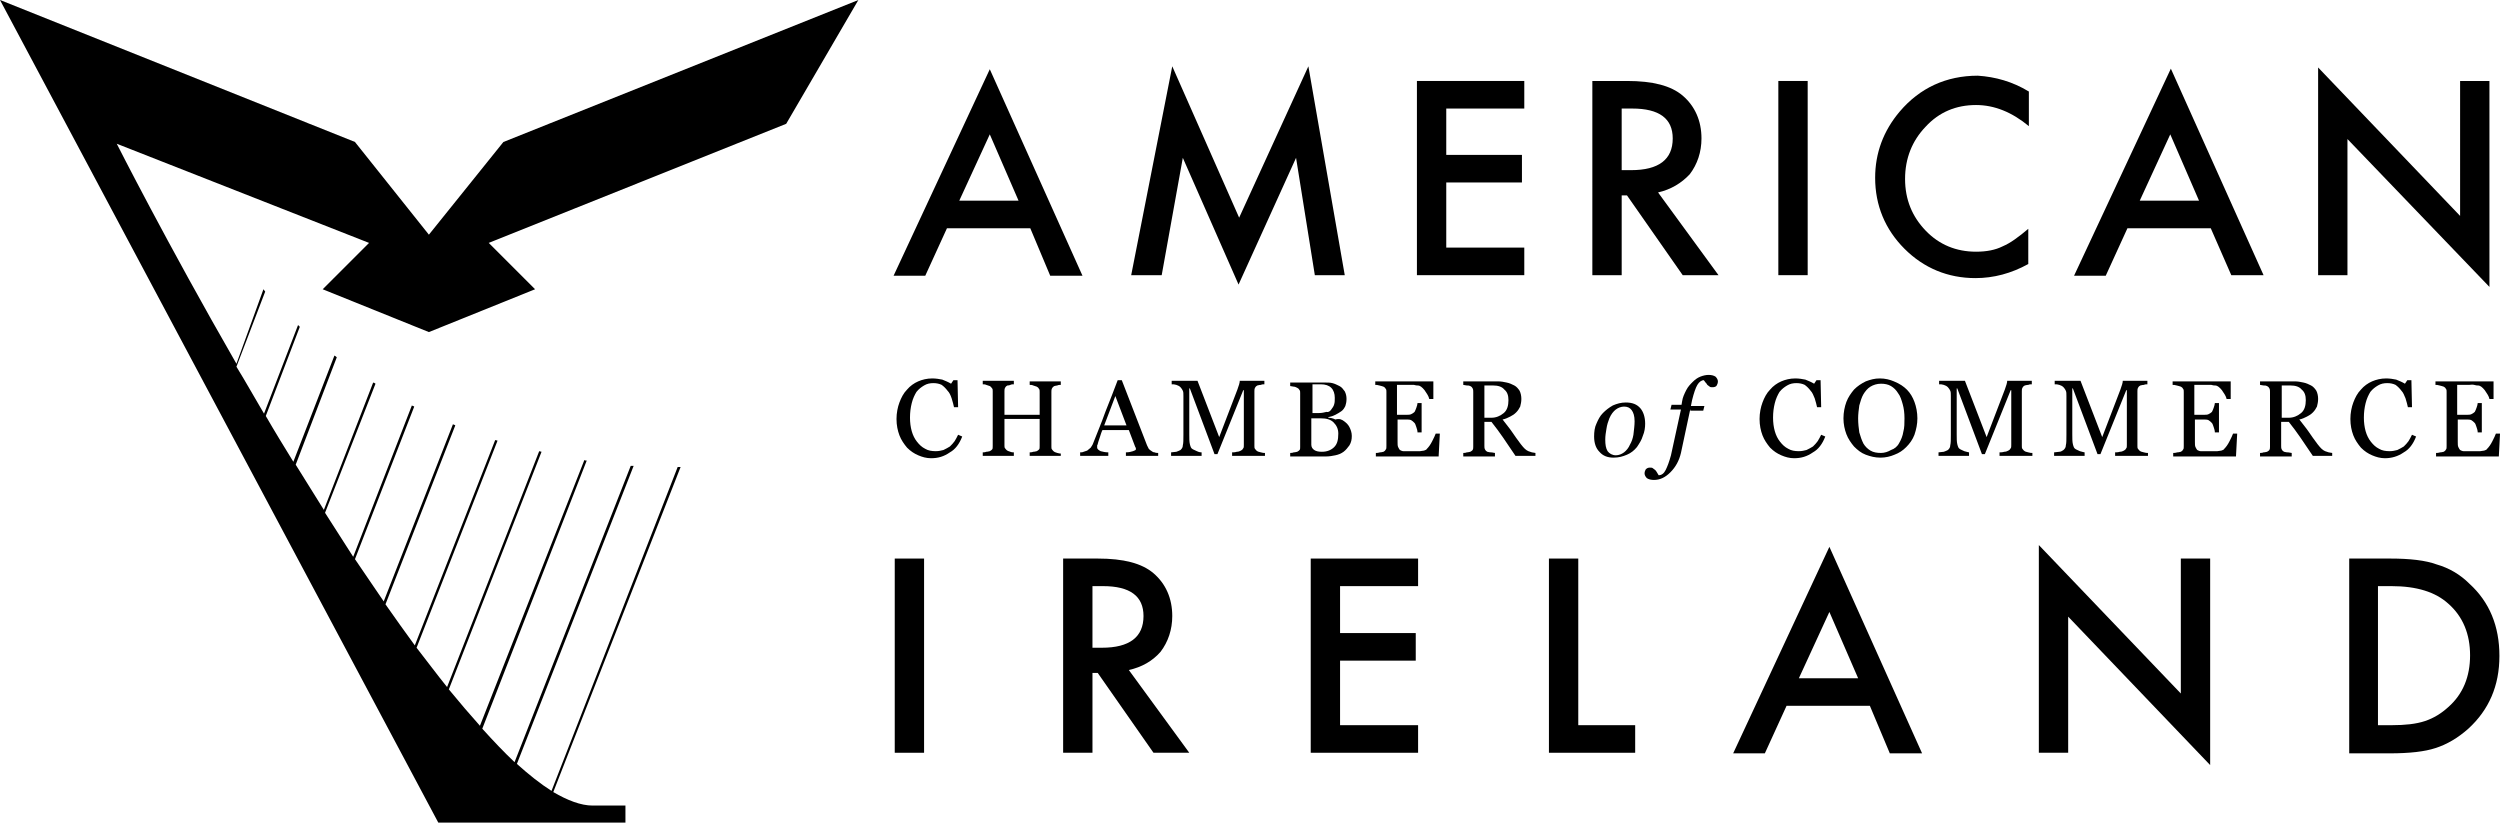 <?xml version="1.0" encoding="UTF-8"?>
<svg id="Layer_2" xmlns="http://www.w3.org/2000/svg" viewBox="0 0 426.1 140.2">
  <g id="Layer_1-2" data-name="Layer_1">
    <g>
      <path d="M173.6,34.2l-4.9-11.3-5.2,11.3h10.1ZM175.6,38.9h-14.2l-3.7,8.1h-5.4l16.4-35.2,15.8,35.2h-5.5l-3.4-8.1Z"/>
      <polygon points="192.8 46.9 199.8 11.3 211.2 37.1 223 11.3 229.2 46.9 224.1 46.9 220.9 26.9 211.1 48.5 201.6 26.9 198 46.9 192.8 46.9"/>
      <polygon points="259.8 18.5 246.5 18.5 246.5 26.4 259.4 26.4 259.4 31.1 246.5 31.1 246.5 42.2 259.8 42.2 259.8 46.9 241.5 46.9 241.5 13.8 259.8 13.8 259.8 18.5"/>
      <path d="M276.4,29h1.6c4.7,0,7.1-1.8,7.1-5.4,0-3.4-2.3-5.1-6.9-5.1h-1.8v10.5h0ZM282.6,32.8l10.3,14.1h-6.1l-9.5-13.6h-.9v13.6h-5V13.8h5.9c4.4,0,7.5.8,9.5,2.5,2.1,1.8,3.2,4.3,3.2,7.3,0,2.3-.7,4.4-2,6.1-1.4,1.5-3.2,2.6-5.4,3.1"/>
      <rect x="303.1" y="13.8" width="5" height="33.1"/>
      <path d="M345.8,15.6v5.9c-2.9-2.4-5.9-3.6-9-3.6-3.4,0-6.3,1.2-8.6,3.7-2.3,2.4-3.5,5.4-3.5,8.9s1.2,6.4,3.5,8.8c2.3,2.4,5.2,3.6,8.6,3.6,1.8,0,3.3-.3,4.5-.9.7-.3,1.4-.7,2.1-1.2s1.5-1.1,2.3-1.8v6c-2.9,1.6-5.9,2.4-9,2.4-4.7,0-8.8-1.7-12.1-5-3.3-3.3-5-7.4-5-12.1,0-4.2,1.4-8,4.2-11.3,3.4-4,7.9-6.1,13.3-6.1,3,.2,5.9,1,8.7,2.7"/>
      <path d="M374.8,34.2l-4.9-11.3-5.2,11.3h10.1ZM376.8,38.9h-14.2l-3.7,8.1h-5.4l16.5-35.3,15.8,35.2h-5.5l-3.5-8Z"/>
      <polygon points="395.1 46.9 395.1 11.5 419.3 36.8 419.3 13.8 424.3 13.8 424.3 48.9 400.1 23.7 400.1 46.9 395.1 46.9"/>
      <rect x="152.5" y="95.2" width="5" height="33.1"/>
      <path d="M186.2,110.4h1.6c4.7,0,7.1-1.8,7.1-5.4,0-3.4-2.3-5.1-6.9-5.1h-1.8v10.5h0ZM192.4,114.2l10.3,14.1h-6.1l-9.5-13.6h-.9v13.6h-5v-33.1h5.9c4.4,0,7.5.8,9.5,2.5,2.1,1.8,3.2,4.3,3.2,7.3,0,2.3-.7,4.4-2,6.1-1.4,1.6-3.2,2.6-5.4,3.1"/>
      <polygon points="241.7 99.9 228.4 99.9 228.4 107.9 241.3 107.9 241.3 112.6 228.4 112.6 228.4 123.6 241.7 123.6 241.7 128.3 223.4 128.3 223.4 95.2 241.7 95.2 241.7 99.9"/>
      <polygon points="269 95.2 269 123.6 278.7 123.6 278.7 128.3 264 128.3 264 95.2 269 95.2"/>
      <path d="M316.7,115.6l-4.9-11.3-5.2,11.3h10.1ZM318.7,120.3h-14.2l-3.7,8.1h-5.4l16.4-35.2,15.8,35.2h-5.5l-3.4-8.1Z"/>
      <polygon points="347.5 128.3 347.5 92.9 371.7 118.2 371.7 95.2 376.7 95.2 376.7 130.4 352.5 105.1 352.5 128.3 347.5 128.3"/>
      <path d="M405.4,123.6h2.3c2.2,0,4.1-.2,5.6-.7s2.8-1.3,4-2.4c2.5-2.2,3.7-5.2,3.7-8.8s-1.2-6.6-3.7-8.8c-2.2-2-5.4-3-9.7-3h-2.3v23.7h.1ZM400.4,128.3v-33.1h7c3.3,0,6,.3,7.9,1,2.1.6,4,1.7,5.6,3.3,3.4,3.1,5.1,7.2,5.1,12.3s-1.8,9.2-5.3,12.4c-1.8,1.6-3.7,2.7-5.6,3.3-1.8.6-4.4.9-7.8.9h-6.9v-.1Z"/>
    </g>
    <path d="M158.7,78.1c-.8,0-1.5-.2-2.2-.5s-1.3-.7-1.9-1.3c-.5-.6-1-1.3-1.3-2.1-.3-.8-.5-1.7-.5-2.8,0-1,.2-2,.5-2.8s.7-1.6,1.3-2.2c.5-.6,1.2-1.1,1.9-1.4s1.5-.5,2.4-.5c.6,0,1.2.1,1.7.2.5.2,1,.4,1.5.7l.4-.6h.7l.1,4.6h-.7c-.1-.4-.2-.9-.4-1.5s-.4-1-.7-1.3c-.3-.4-.6-.7-1-1-.4-.2-.9-.3-1.4-.3-.6,0-1.1.1-1.6.4s-.9.6-1.3,1.1c-.3.5-.6,1.1-.8,1.9s-.3,1.6-.3,2.5c0,.8.1,1.6.3,2.3.2.7.5,1.3.9,1.8s.8.9,1.4,1.2c.5.3,1.1.4,1.8.4.5,0,.9-.1,1.3-.2.4-.2.8-.4,1.1-.6.3-.3.6-.6.8-.9s.4-.7.6-1.1l.7.3c-.5,1.3-1.2,2.2-2.1,2.7-1,.7-2,1-3.2,1"/>
    <path d="M180.8,77.7h-5.3v-.6c.1,0,.4,0,.6-.1.3,0,.5-.1.6-.1.2-.1.3-.2.4-.3.1-.1.1-.3.1-.6v-4.6h-6v4.5c0,.2,0,.4.1.5s.2.3.4.4c.1.1.3.1.5.2s.5.1.6.1v.6h-5.3v-.6c.1,0,.4,0,.6-.1.3,0,.5-.1.6-.1.2-.1.3-.2.4-.3.1-.1.1-.3.1-.6v-9.3c0-.2,0-.4-.1-.5s-.2-.3-.4-.4-.4-.1-.6-.2c-.2-.1-.4-.1-.6-.1v-.6h5.3v.6c-.2,0-.4,0-.6.1s-.4.1-.5.1c-.2.1-.3.2-.4.4-.1.2-.1.4-.1.6v4h6v-3.9c0-.2,0-.4-.1-.5-.1-.2-.2-.3-.4-.4s-.4-.1-.6-.2c-.2-.1-.4-.1-.6-.1v-.6h5.3v.6c-.2,0-.4,0-.6.1-.2,0-.4.1-.5.1-.2.1-.3.2-.4.4-.1.2-.1.4-.1.6v9.3c0,.2,0,.4.1.5s.2.3.4.4c.1.1.3.1.5.2.3.1.5.1.6.1v.4Z"/>
    <path d="M192,72.5l-1.9-5-1.9,5h3.8ZM197.2,77.7h-5.3v-.6c.5,0,.9-.1,1.2-.2s.5-.2.5-.3v-.2q0-.1-.1-.2l-1.1-2.9h-4.5c-.2.4-.3.8-.4,1.1-.1.3-.2.6-.3.9s-.1.5-.2.6v.4c0,.2.2.4.6.6.4.1.8.2,1.3.2v.6h-4.8v-.6c.2,0,.4,0,.6-.1.2-.1.4-.1.6-.2.2-.2.4-.3.6-.5.1-.2.3-.4.4-.7.6-1.6,1.4-3.4,2.1-5.4.8-2,1.5-3.8,2.1-5.4h.7l4.3,11.1c.1.2.2.4.3.6.1.1.3.3.5.4.1.1.3.2.5.2.2.1.4.1.6.1v.5h-.2Z"/>
    <path d="M215.7,77.7h-5.7v-.6c.2,0,.5,0,.8-.1.3,0,.5-.1.7-.2s.3-.2.4-.4c.1-.1.1-.3.1-.6v-9.3h-.1l-4.4,10.9h-.5l-4.2-11.2h-.1v7.8c0,.7,0,1.3.1,1.7.1.4.2.7.4.8.1.1.4.2.8.4s.7.2.8.2v.6h-5.2v-.6c.3,0,.6-.1.9-.1.3-.1.5-.2.7-.3.2-.2.4-.4.4-.8.1-.4.1-.9.1-1.8v-6.6c0-.4,0-.7-.1-.9s-.2-.4-.4-.6-.4-.3-.7-.4-.5-.1-.8-.1v-.6h4.4l3.7,9.6,3.1-8.1c.1-.3.2-.6.3-.9s.1-.5.1-.6h4.2v.6c-.2,0-.4,0-.6.1-.3,0-.5.1-.6.1-.2.1-.3.2-.4.4-.1.2-.1.4-.1.6v9.3c0,.2,0,.4.1.5s.2.3.4.4c.1.1.3.1.6.2s.5.1.7.1v.5h.1Z"/>
    <path d="M228.1,73.9c0-.8-.3-1.4-.8-1.9s-1.2-.7-2.2-.7h-1.6v4.5c0,.4.2.7.5.9.3.2.7.3,1.3.3.9,0,1.6-.3,2.1-.8.5-.5.7-1.2.7-2.3M226.9,69.8c.2-.3.4-.5.5-.9.1-.3.1-.7.1-1.1,0-.7-.2-1.3-.6-1.7-.4-.4-1-.6-1.8-.6h-1.4v4.9h1.1c.5,0,.9-.1,1.3-.2.3.1.6-.1.8-.4M229.1,71.8c.4.3.7.6.9,1s.4.9.4,1.5-.1,1.1-.4,1.6c-.3.4-.6.8-1,1.1-.4.3-.9.5-1.4.6s-1,.2-1.6.2h-6.1v-.6c.1,0,.4,0,.6-.1.3,0,.5-.1.6-.1.2-.1.3-.2.4-.3.1-.1.1-.3.1-.5v-9.2c0-.2,0-.4-.1-.5-.1-.2-.2-.3-.4-.4s-.4-.2-.6-.2-.4-.1-.6-.1v-.6h5.9c.5,0,.9,0,1.3.1.4.1.8.3,1.2.5s.6.5.9.9c.2.4.3.8.3,1.3s-.1.9-.2,1.2c-.2.4-.4.7-.7.9-.3.2-.6.4-1,.6s-.7.3-1.2.4v.1c.4,0,.8.1,1.2.3.7-.2,1.1,0,1.5.3"/>
    <path d="M245.4,74l-.2,3.8h-10.7v-.6c.2,0,.4,0,.7-.1.3,0,.5-.1.6-.1.2-.1.3-.2.4-.4.1-.1.1-.3.1-.6v-9.2c0-.2,0-.4-.1-.5-.1-.2-.2-.3-.4-.4s-.4-.1-.7-.2-.5-.1-.7-.1v-.6h9.9v3h-.7c-.1-.5-.4-.9-.8-1.5-.4-.5-.8-.8-1.1-.8-.2,0-.4,0-.7-.1h-2.9v5.1h1.4c.5,0,.8,0,1-.1s.4-.2.6-.4c.1-.2.2-.4.3-.7.1-.3.2-.6.2-.8h.7v5h-.7c0-.3-.1-.6-.2-.9-.1-.3-.2-.6-.3-.7-.2-.2-.4-.4-.6-.5-.2-.1-.6-.1-.9-.1h-1.4v3.8c0,.4,0,.7.1.9s.2.4.3.5c.2.1.4.2.6.2h2.8c.2,0,.5-.1.7-.1.2-.1.4-.1.5-.3.3-.3.6-.7.9-1.3.3-.6.5-1,.6-1.3h.7v.1Z"/>
    <path d="M257.1,68.2c0-.8-.2-1.4-.7-1.8-.4-.5-1.1-.7-1.9-.7h-1.5v5.5h1.2c.8,0,1.5-.3,2.1-.8.6-.5.8-1.3.8-2.2M261.8,77.7h-3.5c-.8-1.2-1.5-2.2-2.1-3.1s-1.3-1.8-2-2.7h-1.2v4.1c0,.2,0,.4.1.6s.2.3.4.4c.1,0,.3.1.6.1s.5.1.7.1v.6h-5.4v-.6c.1,0,.4,0,.6-.1.3,0,.5-.1.6-.1.2-.1.3-.2.4-.3.1-.2.1-.3.1-.6v-9.3c0-.2,0-.4-.1-.6s-.2-.3-.4-.4-.3-.1-.6-.1c-.2,0-.4-.1-.6-.1v-.6h5.9c.5,0,1.1.1,1.5.2.5.1.9.3,1.3.5s.7.6.9.9c.2.4.3.9.3,1.4s-.1.9-.2,1.3c-.2.4-.4.7-.7,1-.3.3-.6.5-1,.7s-.8.4-1.3.5c.6.8,1.2,1.5,1.6,2.1s.9,1.3,1.5,2.1c.3.4.5.6.7.8.2.2.4.3.6.4s.4.1.6.2c.2,0,.4.1.6.1v.5h.1Z"/>
    <path d="M278.6,71.8c0-.9-.2-1.5-.5-1.9s-.7-.6-1.3-.6c-.5,0-1,.2-1.4.5s-.8.8-1.1,1.5c-.2.5-.4,1.1-.5,1.8-.1.6-.2,1.2-.2,1.8,0,.9.1,1.5.4,2,.3.4.8.7,1.4.7.5,0,1-.2,1.4-.5s.8-.8,1-1.3c.3-.5.5-1.1.6-1.7.1-.9.2-1.6.2-2.3M280.4,72.2c0,.7-.1,1.4-.4,2.1-.2.7-.6,1.3-1,1.9-.5.6-1,1-1.7,1.3s-1.4.5-2.3.5c-1,0-1.8-.3-2.4-1-.6-.6-.9-1.5-.9-2.6,0-.8.1-1.6.4-2.2.3-.7.6-1.3,1.1-1.8s1-.9,1.7-1.3c.7-.3,1.4-.5,2.2-.5,1.1,0,1.9.3,2.5,1,.5.6.8,1.5.8,2.6"/>
    <path d="M288.1,69.7l-1.6,7.5c-.3,1.3-.9,2.4-1.8,3.3s-1.8,1.3-2.8,1.3c-.5,0-.9-.1-1.2-.3-.2-.2-.4-.5-.4-.8s.1-.5.2-.7c.2-.2.4-.3.7-.3.2,0,.4,0,.5.1s.3.2.4.3c.1.1.2.2.3.4s.2.3.3.5c.5,0,.9-.3,1.2-.9s.6-1.4.9-2.5l1.7-7.8h-1.8l.2-.8h1.7l.1-.6c.1-.7.4-1.3.7-1.9.3-.6.7-1,1.1-1.4s.8-.7,1.3-.9,1-.3,1.4-.3c.5,0,.9.1,1.2.3.2.2.4.5.4.8s-.1.5-.2.7-.4.3-.7.3c-.2,0-.4,0-.5-.1s-.3-.2-.4-.3c-.1-.2-.2-.3-.3-.4-.1-.1-.2-.3-.3-.4-.4,0-.8.3-1.1.8-.3.5-.6,1.4-.9,2.6l-.2,1h2.3l-.2.8h-2.2v-.3Z"/>
    <path d="M305.8,78.1c-.8,0-1.5-.2-2.2-.5s-1.3-.7-1.9-1.3c-.5-.6-1-1.3-1.3-2.1-.3-.8-.5-1.7-.5-2.8,0-1,.2-2,.5-2.8s.7-1.6,1.3-2.2c.5-.6,1.2-1.1,1.9-1.4.7-.3,1.5-.5,2.4-.5.6,0,1.2.1,1.7.2.5.2,1,.4,1.5.7l.4-.6h.7l.1,4.6h-.7c-.1-.4-.2-.9-.4-1.5-.2-.5-.4-1-.7-1.3-.3-.4-.6-.7-1-1-.4-.2-.9-.3-1.4-.3-.6,0-1.1.1-1.6.4s-.9.6-1.3,1.1c-.3.5-.6,1.1-.8,1.9-.2.8-.3,1.6-.3,2.5,0,.8.1,1.6.3,2.3.2.7.5,1.3.9,1.8s.8.9,1.4,1.2c.5.3,1.1.4,1.8.4.5,0,.9-.1,1.3-.2.4-.2.8-.4,1.1-.6.3-.3.6-.6.8-.9.2-.3.4-.7.6-1.1l.7.3c-.5,1.3-1.2,2.2-2.1,2.7-1,.7-2,1-3.2,1"/>
    <path d="M323.7,75.5c.3-.5.6-1.2.7-1.9.2-.7.2-1.5.2-2.3,0-.9-.1-1.7-.3-2.4-.2-.7-.4-1.4-.8-1.9-.3-.5-.7-.9-1.2-1.2-.5-.3-1.1-.4-1.7-.4-.7,0-1.3.2-1.8.5s-.9.8-1.2,1.3c-.3.5-.5,1.2-.7,1.9-.1.7-.2,1.5-.2,2.2,0,.9.1,1.7.2,2.4.2.7.4,1.3.7,1.9.3.5.7.9,1.2,1.2.5.3,1.1.4,1.8.4.6,0,1.2-.2,1.7-.5.6-.2,1.1-.6,1.4-1.2M325,66.4c.6.6,1,1.3,1.3,2.1.3.8.5,1.8.5,2.8s-.2,1.9-.5,2.8c-.3.8-.8,1.5-1.4,2.1s-1.2,1-2,1.3c-.7.3-1.5.5-2.4.5s-1.7-.2-2.5-.5-1.4-.8-2-1.4c-.5-.6-1-1.3-1.3-2.1-.3-.8-.5-1.7-.5-2.7s.2-2,.5-2.8.8-1.5,1.3-2.1c.6-.6,1.2-1,2-1.4.8-.3,1.5-.5,2.4-.5s1.7.2,2.4.5c1,.4,1.7.9,2.2,1.4"/>
    <path d="M346.5,77.7h-5.7v-.6c.2,0,.5,0,.8-.1.3,0,.5-.1.7-.2s.3-.2.4-.4c.1-.1.1-.3.1-.6v-9.3h-.1l-4.4,10.9h-.5l-4.2-11.2h-.1v7.8c0,.7,0,1.3.1,1.7.1.4.2.7.4.8.1.1.4.2.8.4.4.1.7.2.8.2v.6h-5.2v-.6c.3,0,.6-.1.9-.1.3-.1.5-.2.7-.3.2-.2.4-.4.4-.8.1-.4.1-.9.1-1.8v-6.6c0-.4,0-.7-.1-.9-.1-.2-.2-.4-.4-.6-.2-.2-.4-.3-.7-.4-.3-.1-.5-.1-.8-.1v-.6h4.4l3.7,9.6,3.1-8.1c.1-.3.2-.6.3-.9.1-.3.1-.5.1-.6h4.2v.6c-.2,0-.4,0-.6.1-.3,0-.5.1-.6.1-.2.1-.3.2-.4.4-.1.2-.1.4-.1.6v9.3c0,.2,0,.4.1.5s.2.3.4.4c.1.1.3.1.6.2.3.1.5.1.7.1v.5h.1Z"/>
    <path d="M366.2,77.7h-5.7v-.6c.2,0,.5,0,.8-.1.3,0,.5-.1.7-.2s.3-.2.4-.4c.1-.1.1-.3.1-.6v-9.3h-.1l-4.4,10.9h-.5l-4.2-11.2h-.1v7.8c0,.7,0,1.3.1,1.7.1.4.2.7.4.8.1.1.4.2.8.4.4.1.7.2.8.2v.6h-5.2v-.6c.3,0,.6-.1.9-.1s.5-.2.7-.3c.2-.2.4-.4.4-.8.1-.4.1-.9.1-1.8v-6.6c0-.4,0-.7-.1-.9s-.2-.4-.4-.6c-.2-.2-.4-.3-.7-.4-.3-.1-.5-.1-.8-.1v-.6h4.4l3.7,9.6,3.1-8.1c.1-.3.2-.6.3-.9.1-.3.1-.5.1-.6h4.2v.6c-.2,0-.4,0-.6.1-.3,0-.5.1-.6.1-.2.1-.3.2-.4.4-.1.2-.1.4-.1.6v9.3c0,.2,0,.4.1.5s.2.3.4.4c.1.1.3.1.6.2s.5.1.7.1v.5h.1Z"/>
    <path d="M381.3,74l-.2,3.8h-10.7v-.6c.2,0,.4,0,.7-.1.3,0,.5-.1.6-.1.2-.1.3-.2.4-.4.1-.1.1-.3.1-.6v-9.2c0-.2,0-.4-.1-.5-.1-.2-.2-.3-.4-.4-.2-.1-.4-.1-.7-.2s-.5-.1-.7-.1v-.6h9.9v3h-.7c-.1-.5-.4-.9-.8-1.5-.4-.5-.8-.8-1.1-.8-.2,0-.4,0-.7-.1h-2.9v5.1h1.4c.5,0,.8,0,1-.1s.4-.2.6-.4c.1-.2.2-.4.3-.7.1-.3.2-.6.2-.8h.7v5h-.7c0-.3-.1-.6-.2-.9s-.2-.6-.3-.7c-.2-.2-.4-.4-.6-.5s-.6-.1-.9-.1h-1.4v3.8c0,.4,0,.7.1.9s.2.4.3.5c.2.1.4.2.6.2h2.8c.2,0,.5-.1.7-.1.2-.1.4-.1.5-.3.3-.3.6-.7.9-1.3.3-.6.5-1,.6-1.3h.7v.1Z"/>
    <path d="M393,68.2c0-.8-.2-1.4-.7-1.8-.4-.5-1.1-.7-1.9-.7h-1.5v5.5h1.2c.8,0,1.5-.3,2.1-.8s.8-1.3.8-2.2M397.7,77.7h-3.5c-.8-1.2-1.5-2.2-2.1-3.1s-1.3-1.8-2-2.7h-1.3v4.1c0,.2,0,.4.1.6s.2.3.4.4c.1,0,.3.1.6.1s.5.1.7.1v.6h-5.4v-.6c.1,0,.4,0,.6-.1.3,0,.5-.1.6-.1.2-.1.3-.2.4-.3.1-.2.1-.3.1-.6v-9.3c0-.2,0-.4-.1-.6s-.2-.3-.4-.4c-.2-.1-.3-.1-.6-.1-.2,0-.4-.1-.6-.1v-.6h5.9c.5,0,1.1.1,1.5.2.5.1.9.3,1.3.5s.7.6.9.9c.2.4.3.9.3,1.4s-.1.9-.2,1.3c-.2.4-.4.7-.7,1-.3.3-.6.5-1,.7s-.8.4-1.3.5c.6.8,1.2,1.5,1.6,2.1s.9,1.3,1.5,2.1c.3.4.5.6.7.8.2.2.4.3.6.4s.4.1.6.2c.2,0,.4.1.6.1v.5h.2Z"/>
    <path d="M406.5,78.1c-.8,0-1.5-.2-2.2-.5s-1.3-.7-1.9-1.3c-.5-.6-1-1.3-1.3-2.1-.3-.8-.5-1.7-.5-2.8,0-1,.2-2,.5-2.8s.7-1.6,1.3-2.2c.5-.6,1.2-1.1,1.9-1.4.7-.3,1.5-.5,2.4-.5.6,0,1.2.1,1.7.2.5.2,1,.4,1.5.7l.4-.6h.7l.1,4.6h-.7c-.1-.4-.2-.9-.4-1.5-.2-.5-.4-1-.7-1.3-.3-.4-.6-.7-1-1-.4-.2-.9-.3-1.4-.3-.6,0-1.1.1-1.6.4s-.9.6-1.3,1.1c-.3.5-.6,1.1-.8,1.9-.2.8-.3,1.6-.3,2.5,0,.8.1,1.6.3,2.3.2.7.5,1.3.9,1.8s.8.9,1.4,1.2c.5.3,1.1.4,1.8.4.5,0,.9-.1,1.3-.2.4-.2.8-.4,1.1-.6.3-.3.6-.6.8-.9.2-.3.4-.7.6-1.1l.7.3c-.5,1.3-1.2,2.2-2.1,2.7-1,.7-2.1,1-3.2,1"/>
    <path d="M426.1,74l-.2,3.8h-10.7v-.6c.2,0,.4,0,.7-.1.3,0,.5-.1.6-.1.2-.1.3-.2.4-.4.1-.1.1-.3.1-.6v-9.2c0-.2,0-.4-.1-.5-.1-.2-.2-.3-.4-.4-.2-.1-.4-.1-.7-.2-.3-.1-.5-.1-.7-.1v-.6h9.9v3h-.7c-.1-.5-.4-.9-.8-1.5-.4-.5-.8-.8-1.1-.8-.2,0-.4,0-.7-.1s-.6,0-.9,0h-2v5.1h1.4c.5,0,.8,0,1-.1s.4-.2.6-.4c.1-.2.2-.4.3-.7.1-.3.2-.6.2-.8h.7v5h-.7c0-.3-.1-.6-.2-.9s-.2-.6-.3-.7c-.2-.2-.4-.4-.6-.5s-.6-.1-.9-.1h-1.4v3.8c0,.4,0,.7.1.9s.2.4.3.5c.2.1.4.2.6.2h2.8c.2,0,.5-.1.7-.1.2-.1.4-.1.5-.3.3-.3.6-.7.9-1.3.3-.6.5-1,.6-1.3h.7v.1Z"/>
    <path d="M146.3,0l-60.5,24.2-12.7,15.8-12.6-15.8L0,0l74.7,140.2h31.9v-2.9h-5.6c-2,0-4.3-.9-6.7-2.3l21.7-55.4h-.5l-21.5,55.2c-1.9-1.2-3.9-2.8-5.9-4.6l19.9-50.8h-.5l-19.8,50.5c-1.8-1.7-3.6-3.6-5.5-5.7l17.8-45.7c-.1,0-.3,0-.4-.1l-17.8,45.3c-1.7-1.9-3.5-4-5.3-6.2l15.8-40.5c-.1,0-.3-.1-.4-.1l-15.7,40.2c-1.7-2.1-3.4-4.4-5.2-6.7l13.8-35.3c-.1,0-.3-.1-.4-.1l-13.7,35c-1.7-2.3-3.3-4.6-5-7l11.9-30.5c-.1-.1-.3-.1-.4-.2l-11.8,30.2c-1.6-2.4-3.3-4.8-4.9-7.2l10.1-26c-.1-.1-.3-.1-.4-.2l-10,25.8c-1.6-2.5-3.2-5-4.8-7.5l8.6-22c-.1-.1-.3-.2-.4-.2l-8.4,21.7c-1.6-2.6-3.2-5.1-4.8-7.7l7-18.3c-.1-.1-.2-.2-.4-.3l-7,18.1c-1.6-2.6-3.2-5.2-4.7-7.8l5.8-15.2-.3-.3-5.8,15.1c-1.6-2.7-3.1-5.4-4.7-8l4.9-12.8c-.1-.1-.2-.3-.3-.4l-4.6,12.7c-11.9-20.7-20.4-37.5-20.4-37.5l43,16.9-7.9,7.9,18.1,7.3,18.1-7.3-7.9-7.9,50.7-20.3L146.3,0Z"/>
  </g>
</svg>